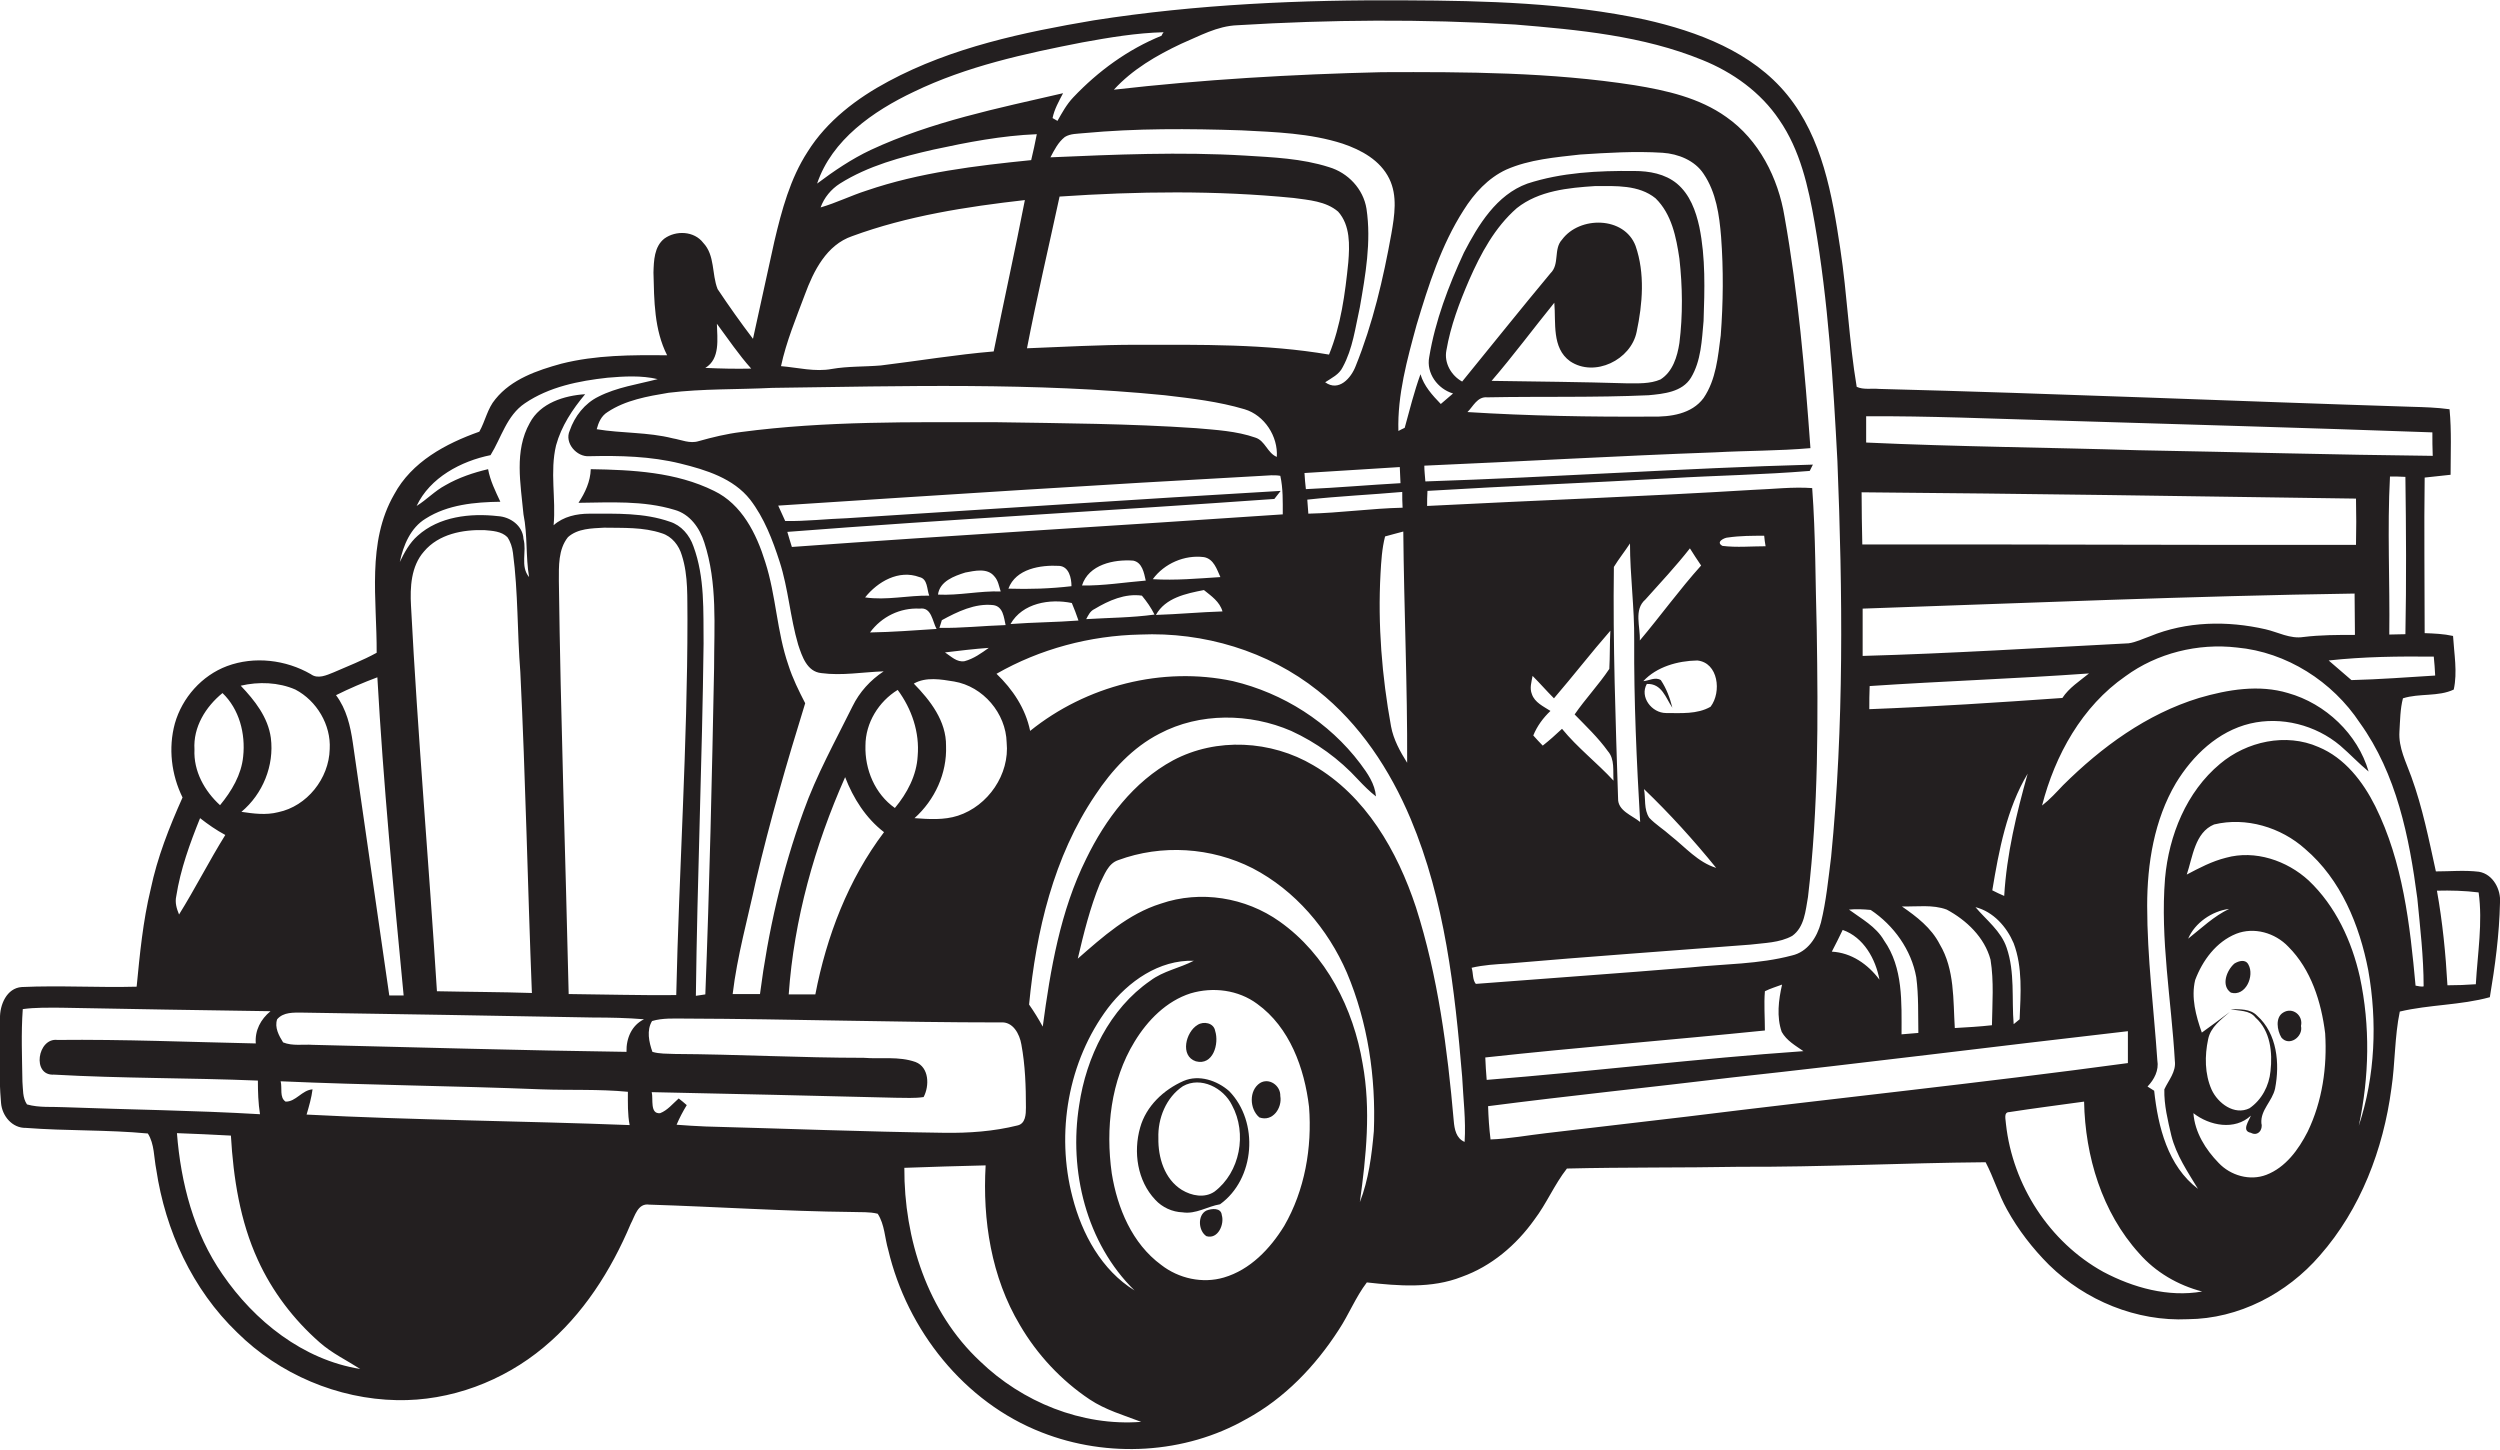 <?xml version="1.0" encoding="utf-8"?>
<!-- Generator: Adobe Illustrator 19.2.0, SVG Export Plug-In . SVG Version: 6.00 Build 0)  -->
<svg version="1.1" id="Layer_1" xmlns="http://www.w3.org/2000/svg" xmlns:xlink="http://www.w3.org/1999/xlink" x="0px" y="0px"
	 viewBox="0 0 713.5 413.7" enable-background="new 0 0 713.5 413.7" xml:space="preserve">
<g>
	<path fill="#231F20" d="M707.5,248.8c-4.1-0.5-8.2-0.1-12.3-0.1c-2-9.1-3.8-18.2-7-27c-1.5-4.2-3.7-8.3-3.4-12.9
		c0.2-3.2,0.2-6.4,1-9.5c4.7-1.5,10.1-0.4,14.5-2.5c1.1-5,0.1-10.2-0.2-15.3c-2.7-0.6-5.4-0.7-8.1-0.8c0-14.8-0.2-29.6,0-44.4
		c2.5-0.3,4.9-0.5,7.4-0.8c0-6.2,0.3-12.5-0.3-18.7c-3.6-0.5-7.2-0.6-10.8-0.7c-50.7-1.6-101.3-3.8-152-5.1
		c-2.1-0.2-4.5,0.3-6.4-0.6c-2.2-13.1-2.7-26.4-4.7-39.5c-2.3-15.3-5.1-31.5-15.1-43.8c-10-12.3-25.6-18.1-40.6-21.5
		c-22.4-4.8-45.4-5.4-68.3-5.5c-29.7-0.2-59.6,1.1-89,5.7c-20.1,3.4-40.5,7.7-58.6,17.4c-9,4.8-17.6,11.3-23.1,20.1
		c-5,7.7-7.4,16.7-9.5,25.6c-2,9.3-4.1,18.5-6.1,27.8c-3.5-4.6-6.9-9.4-10.1-14.2c-1.7-4.3-0.7-9.6-4.1-13.2
		c-2.6-3.4-7.8-3.6-11.1-1.2c-2.9,2.3-3,6.3-3.1,9.7c0.2,8,0.2,16.3,3.9,23.6c-10.1-0.1-20.3-0.1-30.2,2.4
		c-6.9,1.9-14.2,4.4-18.8,10.1c-2.3,2.7-2.9,6.3-4.6,9.3c-9.6,3.4-19.3,8.6-24.3,17.9c-7.9,13.7-4.9,30.1-5,45.2
		c-4,2.2-8.2,3.8-12.3,5.6c-2,0.8-4.5,2-6.5,0.5c-7.1-4.1-16.1-5.2-23.9-2.3c-7.2,2.7-12.8,9-14.9,16.4c-1.9,7-1,14.6,2.2,21.1
		c-3.8,8.5-7.2,17.1-9.1,26.2c-2.2,9.1-3.1,18.5-4,27.8c-10.9,0.3-21.8-0.4-32.8,0.1c-4.3,0.3-6.3,5.1-6.2,9
		c-0.1,8-0.4,16.1,0.3,24.1c0.3,3.7,3.2,7.2,7.1,7.1c11.6,0.9,23.3,0.5,34.8,1.6c1.9,3,1.7,6.8,2.4,10.3
		c2.6,17.4,10.3,34.2,23.1,46.5c12,11.9,28.7,19,45.6,19.3c15.2,0.3,30.3-5.4,41.9-15.1c11.2-9.3,19.2-21.9,24.8-35.2
		c1.2-2.2,2-6,5.3-5.5c19.3,0.6,38.6,1.9,58,2.1c2.4,0.1,4.8-0.1,7.2,0.5c2,3.1,2,6.9,3,10.3c5.4,22.9,21.7,43.5,43.8,52.1
		c18.8,7.4,40.9,6.2,58.4-3.8c10.9-5.9,19.7-15.1,26.4-25.5c2.9-4.4,4.8-9.3,8-13.5c9,1,18.5,1.8,27.1-1.6c8.4-3,15.5-9,20.7-16.3
		c3.5-4.6,5.7-10,9.3-14.6c16.4-0.4,32.8-0.2,49.2-0.5c23.4,0.1,46.8-1.1,70.3-1.3c2.3,4.4,3.7,9.2,6.1,13.5
		c3.2,5.8,7.3,11.1,12,15.8c10.4,10.2,25,16.2,39.6,15.5c14.5-0.1,28.3-7.3,37.7-18.2c11.6-13.2,18.1-30.3,20.4-47.6
		c1.1-7.3,0.9-14.8,2.4-22c8.4-2,17.4-1.8,25.7-4.1c1.5-8.9,2.7-17.9,2.9-27C713.8,254,711.6,249.5,707.5,248.8z M694.6,187.4
		c0.2,1.8,0.3,3.6,0.4,5.4c-8,0.5-16,1.1-23.9,1.3c-2.2-1.9-4.3-3.7-6.5-5.6C674.6,187.4,684.6,187.3,694.6,187.4z M563.8,258.9
		c5.1,1.3,8.9,5.6,10.9,10.3c2.6,6.9,2,14.5,1.7,21.7c-0.4,0.3-1.3,1.1-1.7,1.4c-0.6-7.3,0.4-14.8-2-21.8
		C571.1,265.7,566.9,262.6,563.8,258.9z M568.5,292.6c-3.5,0.4-7.1,0.6-10.6,0.8c-0.5-8,0-16.7-4.3-23.9c-2.4-4.7-6.6-7.9-10.8-10.8
		c4.3,0.1,8.8-0.6,12.8,0.9c5.6,3,10.8,7.9,12.5,14.3C569.1,280.1,568.6,286.4,568.5,292.6z M572,255.7c-1.1-0.5-2.3-1-3.4-1.6
		c1.9-11.4,4.1-23.3,10.1-33.3C575.5,232.2,572.7,243.8,572,255.7z M533.5,202.4c0-2.2,0-4.4,0.1-6.6c20.8-1.4,41.7-2.1,62.6-3.6
		c-2.7,2.2-5.7,4.1-7.6,7C570.2,200.5,551.8,201.7,533.5,202.4z M531.6,187.2c0-4.5,0-9,0-13.5c46.8-1.6,93.6-3.6,140.4-4.3
		c0,3.9,0.1,7.9,0.1,11.8c-4.9,0-9.8,0-14.7,0.6c-3.8,0.6-7.3-1.4-10.8-2.2c-10.9-2.5-22.6-2.3-33,2c-2,0.7-4,1.7-6.1,2
		C582.1,184.9,556.9,186.5,531.6,187.2z M682.1,136c1.5,0,2.9,0,4.4,0.1c0.2,14.9,0.3,29.9,0,44.9c-1.5,0-3.1,0.1-4.6,0.1
		C682.1,166.1,681.3,151,682.1,136z M532.6,118.8c17.9-0.1,35.9,0.7,53.8,1.2c35.9,1.1,71.9,2.1,107.8,3.4c0,2.2,0,4.5,0.1,6.7
		c-28-0.3-56-1.1-83.9-1.6c-26-0.8-51.9-1-77.8-2.2C532.6,123.8,532.6,121.3,532.6,118.8z M531.3,140.5c47,0.4,94.1,1.1,141.1,1.8
		c0.1,4.4,0.1,8.8,0,13.2c-47,0.1-94-0.2-140.9-0.1C531.4,150.5,531.3,145.5,531.3,140.5z M533.9,259.7c6.6,4.4,11.6,11.4,13,19.2
		c0.7,5.3,0.5,10.6,0.6,15.9c-1.6,0.1-3.2,0.3-4.8,0.4c0-9.1,0.5-19-5-26.8c-2.3-4-6.5-6.2-10-8.8
		C529.7,259.4,531.8,259.5,533.9,259.7z M536.4,279.6c-3.3-4.4-8-7.7-13.6-8c1.1-2.1,2.1-4.1,3.1-6.2
		C531.9,267.5,535.3,273.7,536.4,279.6z M260.8,26.2c15.1-7.3,31.7-10.9,48.1-14.1c7.7-1.4,15.4-2.7,23.2-2.9
		c-0.2,0.2-0.5,0.7-0.6,1c-9.6,3.9-18.1,10.1-25.2,17.6c-1.9,2-3.2,4.4-4.5,6.7c-0.3-0.2-1-0.6-1.4-0.8c0.5-2.5,1.8-4.8,3-7.1
		c-18.6,4.3-37.5,8.1-54.9,16.2c-5.5,2.6-10.5,6-15.3,9.6C237.4,39.9,249.2,31.7,260.8,26.2z M466.8,70.2c-3.2-8.5-16-8.6-21-1.8
		c-2.5,2.7-0.6,7-3.3,9.6c-8.5,10.2-16.8,20.6-25.2,30.9c-3.1-1.7-5.2-5.3-4.5-8.9c1.2-7,3.7-13.6,6.5-20.1
		c3.3-7.5,7.3-15,13.6-20.5c6.3-5,14.7-5.8,22.4-6.3c5.8,0,12.4-0.4,17.2,3.5c4.6,4.5,5.9,11.1,6.8,17.2c0.9,8,1,16.1,0,24.1
		c-0.6,3.9-1.9,8.2-5.4,10.4c-3,1.3-6.4,1.1-9.7,1.1c-12.8-0.4-25.7-0.5-38.5-0.7c6.2-7.2,11.9-14.9,17.9-22.3
		c0.5,5.6-0.8,12.9,4.5,16.7c7,4.7,17.4-0.4,19-8.4C468.8,86.7,469.5,78,466.8,70.2z M424.5,113.4c15.3-0.3,30.6,0.1,46-0.6
		c4.3-0.4,9.6-0.9,12.1-5c2.9-4.8,3.1-10.7,3.6-16.2c0.3-8.9,0.6-18-1.2-26.8c-1-4.6-2.7-9.3-6.4-12.4c-3.4-2.8-7.9-3.6-12.2-3.6
		c-10.3-0.1-20.7,0.4-30.5,3.6c-8.8,3.2-14,11.8-18.1,19.7c-4.4,9.5-8.2,19.5-9.9,29.8c-0.9,4.6,2.4,9.1,6.8,10.4
		c-1.2,1-2.3,2-3.5,3c-2.4-2.5-4.8-5.1-5.8-8.5c-1.8,5-3.1,10.2-4.5,15.3c-0.5,0.2-1.4,0.7-1.8,0.9c-0.3-10.3,2.5-20.4,5.2-30.3
		c3.4-11.3,7-22.7,13.4-32.7c3-4.8,7-9.2,12.2-11.6c6.6-2.9,14-3.5,21.1-4.3c7.8-0.5,15.6-1,23.5-0.5c4.5,0.3,9.2,2.2,11.7,6
		c3.6,5.3,4.5,11.8,5,18c0.7,9.4,0.6,18.8-0.1,28.1c-0.8,6.1-1.3,12.6-4.9,17.9c-3.4,4.6-9.5,5.4-14.8,5.3
		c-17.5,0.1-35.1-0.2-52.6-1.3C420.4,116.1,421.6,113.1,424.5,113.4z M394,163.7c0.2-3.5,0.4-7.1,1.3-10.6c1.7-0.5,3.4-0.9,5.2-1.4
		c0.2,22,1.2,44,1.1,66c-2-3.2-3.9-6.6-4.6-10.4C394.4,193,393.2,178.3,394,163.7z M373.4,146.6c-0.1-1-0.2-3-0.3-4
		c9-1,18.1-1.4,27.1-2.2c0,1.5,0,3,0.1,4.5C391.3,145.1,382.4,146.4,373.4,146.6z M399.5,133.3c0.1,1.5,0.1,3.1,0.2,4.6
		c-9,0.5-18,1.3-27,1.7c-0.2-1.5-0.3-3.1-0.4-4.6C381.4,134.4,390.5,133.9,399.5,133.3z M312.4,173.8c4-2.4,8.7-4.5,13.5-3.8
		c1.4,1.7,2.6,3.4,3.6,5.4c-6.5,0.9-13,0.9-19.5,1.3C310.6,175.6,311.1,174.4,312.4,173.8z M308.8,167.1c1.9-6,9.1-7.5,14.6-7.1
		c2.6,0.5,3.1,3.5,3.6,5.7C320.9,166.2,314.9,167.2,308.8,167.1z M329,165.3c3.3-4.5,9.1-7,14.6-6.3c2.8,0.5,3.7,3.5,4.7,5.7
		C341.9,165.1,335.5,165.7,329,165.3z M343.6,168.4c2.1,1.7,4.5,3.3,5.3,6.1c-6.4,0.2-12.7,0.8-19,1
		C332.6,170.6,338.5,169.4,343.6,168.4z M226,156.1c-0.4-1.4-0.9-2.8-1.3-4.3c46.3-3.6,92.7-6.1,139-9.4c0.5-0.6,1.4-1.8,1.8-2.3
		c-41.3,2.4-82.5,5.2-123.8,7.8c-5.9,0.2-11.7,0.9-17.6,0.8c-0.7-1.5-1.3-2.9-2-4.4c46-3,92.1-6,138.1-8.5c1.7-0.1,3.5-0.3,5.2,0
		c0.8,3.6,0.7,7.3,0.7,11C319.5,150,272.8,152.7,226,156.1z M305.9,172.1c0.7,1.6,1.3,3.3,1.9,5c-6.5,0.5-12.9,0.5-19.4,1
		C291.8,172.1,299.6,170.8,305.9,172.1z M287.8,168c2.1-5.7,9.2-6.8,14.5-6.5c2.8,0.2,3.5,3.5,3.5,5.8
		C299.8,168,293.8,168.2,287.8,168z M247,212.8c0-6.5,3.8-12.6,9.2-15.9c4,5.4,6.3,12.1,5.7,18.9c-0.3,5.5-3,10.6-6.5,14.8
		C249.7,226.6,246.8,219.6,247,212.8z M252.3,237.5c-10.2,13.5-16.4,29.7-19.6,46.3c-2.5,0-5.1,0-7.6,0c1.5-21.4,7.4-42.4,16.1-62
		C243.5,227.8,247.1,233.5,252.3,237.5z M262.5,173.7c3.4-0.5,3.6,3.7,4.8,5.8c-6.3,0.4-12.6,0.9-19,1
		C251.6,176,256.9,173.4,262.5,173.7z M246.9,170.5c3.6-4.5,9.6-8,15.5-5.8c2.4,0.5,2.1,3.5,2.8,5.3
		C259.1,169.9,253,171.4,246.9,170.5z M270,212.9c0.1-7.1-4.5-13-9.2-17.8c3.5-2,7.8-1.2,11.5-0.6c8.3,1.4,14.8,9.1,15,17.4
		c0.9,9.1-5.3,18.1-13.9,20.9c-4,1.3-8.3,1-12.4,0.7C266.8,228.3,270.3,220.7,270,212.9z M275.3,188.7c-2.2,0.4-3.9-1.4-5.6-2.5
		c4.2-0.5,8.3-1,12.5-1.3C280.1,186.4,277.9,188,275.3,188.7z M268.1,179.2c0.2-0.5,0.5-1.6,0.7-2.2c4.4-2.4,9.5-4.9,14.7-4.3
		c2.8,0.4,3,3.5,3.5,5.7C280.6,178.6,274.4,179.3,268.1,179.2z M267.7,169.7c0.5-3.8,4.6-5.3,7.8-6.3c2.7-0.5,6.3-1.4,8.3,1.1
		c1.1,1.2,1.3,2.8,1.8,4.3C279.6,168.6,273.7,170,267.7,169.7z M324.3,98.4c-10.4,0-20.8,0.6-31.2,1c2.8-14.5,6.2-28.9,9.3-43.3
		c22.2-1.5,44.6-1.8,66.8,0.4c4.3,0.6,9.2,0.9,12.7,3.9c3.5,3.9,3.3,9.6,2.9,14.5c-0.9,8.9-2.1,18-5.5,26.3
		C361.2,98.1,342.7,98.4,324.3,98.4z M247.3,54.4c-4.4,1.4-8.6,3.5-13.1,4.8c1-2.8,3-5.2,5.5-6.8c8.1-5.1,17.5-7.6,26.7-9.7
		c9.7-2.1,19.5-4,29.5-4.4c-0.5,2.5-1,5-1.6,7.4C278.5,47.3,262.5,49.2,247.3,54.4z M397.1,66.7c-2.3,12.8-5.3,25.7-10.2,37.8
		c-1.3,3.4-4.8,7.4-8.7,4.6c1.8-1.2,4-2.2,5-4.3c2.9-5.3,3.6-11.3,4.9-17.1c1.6-9.2,3.3-18.7,1.9-28.1c-0.9-5.7-5.3-10.3-10.7-11.9
		c-7.8-2.5-16-2.8-24-3.3c-18.5-1.1-37-0.3-55.5,0.5c1.1-2.1,2.2-4.3,4.1-5.8c1.6-1,3.6-0.9,5.4-1.1c15-1.4,30-1.3,45-0.8
		c9.7,0.5,19.6,0.8,28.9,3.8c5.3,1.8,10.7,4.7,13.3,10C398.9,55.9,398,61.5,397.1,66.7z M229.7,84.1c2.5-6.8,6.2-14.2,13.5-16.7
		c15.8-5.8,32.6-8.4,49.3-10.3c-2.8,14.4-6,28.8-8.9,43.2c-10.8,0.9-21.5,2.7-32.2,4c-4.7,0.4-9.4,0.2-14,1
		c-4.8,0.9-9.7-0.4-14.5-0.8C224.4,97.5,227.2,90.8,229.7,84.1z M204.6,92.4c3.2,4.3,6.2,8.8,9.8,12.8c-4.4,0.1-8.7,0-13.1-0.2
		C205.6,102.4,204.7,96.7,204.6,92.4z M190.8,112.1c9.8-1.2,19.7-0.9,29.6-1.4c37.3-0.5,74.8-1.6,112,2.1c7.7,0.9,15.4,1.8,22.8,4
		c5.7,1.7,9.6,7.8,9.2,13.6c-2.7-1.1-3.3-4.6-6.1-5.5c-5.4-1.9-11.3-2.2-16.9-2.7c-19-1.3-38-1.4-57-1.7c-24.3,0-48.7-0.4-72.9,2.8
		c-4.1,0.5-8.2,1.5-12.1,2.6c-2.5,0.8-5-0.4-7.4-0.8c-7.1-1.8-14.5-1.4-21.7-2.6c0.5-1.9,1.3-3.8,3.1-4.9
		C178.5,114.2,184.8,113.1,190.8,112.1z M121.5,148c6.3-4,14-4.7,21.3-4.8c-1.4-3-2.9-6-3.5-9.3c-4.2,1-8.4,2.4-12.2,4.6
		c-3,1.6-5.3,4.1-8.2,5.9c3.8-8.1,12.7-12.8,21.1-14.5c3.1-5,4.6-11.3,9.8-14.8c6.9-4.7,15.4-6.4,23.6-7.3c4.7-0.4,9.6-0.7,14.3,0.4
		c-5.7,1.5-11.6,2.3-16.9,5c-3.9,1.9-6.8,5.6-8.2,9.7c-1.6,3.5,2,7.6,5.6,7.3c8.7-0.2,17.5,0,26,2.1c7.3,1.8,15.1,4.2,19.9,10.3
		c4,5.2,6.4,11.5,8.4,17.7c2.5,7.7,3,15.9,5.3,23.7c1.1,3.3,2.5,7.7,6.6,8.1c5.9,0.8,11.9-0.3,17.8-0.5c-3.8,2.5-6.9,5.9-8.9,10
		c-4.9,9.9-10.3,19.6-14,30c-6.1,16.8-10.1,34.3-12.4,52.1c-2.6,0-5.2,0-7.8,0c1.3-10.9,4.3-21.5,6.6-32.2c4-17.1,8.9-34,14.1-50.8
		c-1.8-3.5-3.6-7.1-4.8-10.9c-3.3-9.5-3.5-19.8-6.6-29.4c-2.5-8.1-6.7-16.5-14.6-20.3c-10.9-5.4-23.3-6-35.2-6.2
		c-0.1,3.5-1.6,6.7-3.5,9.6c9.1-0.1,18.5-0.7,27.4,2c4.4,1.2,7.2,5.2,8.5,9.3c3.8,11.6,2.8,23.9,2.8,35.9c-0.6,31-1.3,62.1-2.5,93.1
		c-0.7,0.1-2,0.3-2.7,0.4c0.4-33.5,1.8-67,2.2-100.5c-0.1-9.3,0.4-18.9-2.9-27.8c-1.1-3.2-3.5-6-6.7-7c-7.4-2.6-15.3-2.3-23-2.3
		c-3.6,0-7.4,0.8-10.2,3.3c0.7-7.6-1.1-15.3,0.7-22.8c1.5-5.5,4.7-10.3,8.3-14.6c-6,0.4-12.8,2.5-15.8,8.2c-4.5,8-2.6,17.4-1.8,26.1
		c1.2,5.9,0.6,12,1.6,17.9c-2.6-3.1-0.6-7.3-1.6-10.9c-0.2-3.8-3.8-6.3-7.3-6.5c-7.9-0.9-16.8,0.1-22.9,5.6c-2.3,2-3.8,4.8-5.1,7.5
		C115.1,155.6,117.2,150.6,121.5,148z M151.8,283.4c-9-0.3-18.1-0.3-27.1-0.5c-2.3-36.7-5.5-73.3-7.4-110c-0.3-5.3,0-11.3,3.7-15.5
		c4.2-5,11.1-6.3,17.3-6.1c2.2,0.2,4.8,0.3,6.5,2c0.9,1.3,1.4,2.9,1.6,4.5c1.5,11.3,1.2,22.7,2.1,34
		C150,222.3,150.6,252.9,151.8,283.4z M107.7,193.3c1.7,30.3,4.6,60.5,7.5,90.8c-1,0-3.1,0-4.1,0c-3.5-24-6.9-48-10.4-72.1
		c-0.7-4.8-1.8-9.6-4.8-13.6C99.7,196.5,103.7,194.8,107.7,193.3z M84.3,196.8c6.1,3.2,10.2,10.1,9.8,17c-0.2,8.4-6.5,16.3-14.7,18
		c-3.5,0.9-7.1,0.4-10.5-0.1c6.1-5.1,9.4-13.2,8.4-21.1c-0.8-5.9-4.6-10.7-8.6-14.9C73.8,194.5,79.5,194.7,84.3,196.8z M63.5,197.8
		c4.8,4.6,6.6,11.6,5.9,18.1c-0.5,5.2-3.3,9.9-6.6,13.9c-4.4-4-7.6-9.7-7.3-15.9C55.1,207.5,58.7,201.7,63.5,197.8z M50.3,255.8
		c1.2-7.7,3.9-15.1,6.8-22.3c2.3,1.8,4.6,3.4,7.2,4.8c-4.6,7.4-8.6,15.3-13.2,22.7C50.4,259.3,49.9,257.6,50.3,255.8z M18.5,316
		c-3.6-0.2-7.3,0.2-10.8-0.8c-1.3-1.9-1.1-4.3-1.3-6.5c-0.1-6.9-0.4-13.8,0.1-20.7c3.6-0.5,7.3-0.4,10.9-0.4
		c19.9,0.4,39.8,0.7,59.8,1c-2.8,2.3-4.5,5.5-4.2,9.2c-18.9-0.4-37.7-1.2-56.6-1c-5.7-0.7-7.4,10.3-1,9.9
		c19.4,1.1,38.8,0.9,58.2,1.7c0,3.2,0.1,6.4,0.6,9.6C55.6,316.9,37,316.7,18.5,316z M63.5,363.7c-8.2-11.8-11.9-26.1-13-40.3
		c5.1,0.2,10.2,0.4,15.4,0.7c0.7,12.1,2.6,24.4,7.7,35.5c4.1,9,10.2,17,17.6,23.5c3.5,3.1,7.7,5.1,11.6,7.6
		C86.5,388.1,72.6,377,63.5,363.7z M87.5,318.1c0.7-2.4,1.4-4.8,1.7-7.2c-3,0.2-4.8,3.6-7.7,3.5c-1.8-1.2-0.9-3.9-1.4-5.8
		c24.8,1.1,49.6,1.3,74.4,2.3c8.2,0.3,16.5-0.1,24.7,0.7c0,3.2-0.1,6.4,0.5,9.5C148.9,319.9,118.1,319.7,87.5,318.1z M178.8,300.2
		c-29.8-0.4-59.7-1.3-89.5-2c-2.8-0.2-5.8,0.4-8.5-0.7c-1.2-1.9-2.5-4.3-1.7-6.6c1.8-2.1,4.7-1.9,7.2-1.9c27.7,0.4,55.3,0.9,83,1.4
		c4.8,0,9.7,0.1,14.5,0.5C180.3,292.6,178.7,296.3,178.8,300.2z M162.3,283.7c-0.9-39.3-2.3-78.6-2.8-117.9c0-4.2-0.2-9,2.6-12.5
		c2.8-2.5,6.8-2.5,10.3-2.7c5.5,0.1,11.2-0.2,16.5,1.6c2.9,0.9,4.9,3.5,5.7,6.3c1.9,5.9,1.5,12.2,1.6,18.3
		c0,35.8-2.4,71.5-3.2,107.2C182.8,284.1,172.5,283.8,162.3,283.7z M201.4,321.5c-2.8-0.1-5.6-0.3-8.3-0.5c0.8-1.9,1.8-3.8,2.9-5.6
		c-0.8-0.7-1.5-1.3-2.3-1.9c-1.7,1.5-3.2,3.4-5.3,4.2c-3,0.3-1.9-4.1-2.4-6c23.2,0.5,46.4,1,69.6,1.6c2.7,0,5.4,0.2,8-0.2
		c1.7-3.2,1.6-8.5-2.3-10c-4.8-1.7-9.9-0.8-14.8-1.2c-18,0-36-1-54-1.1c-2.1-0.1-4.3,0-6.3-0.6c-1-2.8-1.7-6.2-0.1-8.8
		c3-0.9,6.3-0.7,9.4-0.7c30,0.1,60,1.1,90.1,1.1c3.5-0.3,5.4,3.3,5.9,6.3c1.1,5.9,1.3,12,1.3,18c0,1.9-0.1,4.6-2.4,5.1
		c-6.8,1.7-13.9,2.2-20.9,2.1C246.7,323,224,322.1,201.4,321.5z M279.7,388.5c-15-14-21.7-35-21.6-55.2c7.7-0.3,15.4-0.5,23.2-0.7
		c-0.9,15.6,1.6,31.9,9.8,45.6c4.9,8.4,11.8,15.8,19.9,21.2c4.5,3,9.7,4.5,14.7,6.4C308.7,407.1,291.7,400.1,279.7,388.5z
		 M323.8,368.3c-9.4-5.8-15-16.1-17.7-26.6c-4.8-18.3-1.3-38.8,10.1-54c5.8-7.6,14.6-13.8,24.5-13.5c-4,2.1-8.7,2.9-12.4,5.7
		c-11.6,8-18.3,21.8-20.3,35.5C305,334.1,310,354.8,323.8,368.3z M366.5,349.9c-4,6.5-9.7,12.5-17.2,14.7
		c-6.1,1.8-12.9,0.3-17.9-3.6c-8.3-6.1-12.5-16.2-14.1-26.1c-1.8-12.8-0.3-26.5,6.5-37.6c3.7-6.1,9.1-11.6,16-13.8
		c6.4-1.9,13.6-1,19,3c9.3,6.7,13.5,18.4,14.8,29.4C374.5,327.5,372.4,339.7,366.5,349.9z M392.1,322.8c-0.6,6.9-1.5,13.9-4,20.3
		c1.8-13.1,3.2-26.4,0.8-39.5c-2.6-15.7-10.4-31.2-23.7-40.6c-9.7-6.9-22.6-9-33.9-5.1c-9.3,2.9-16.6,9.5-23.7,15.7
		c1.7-7.3,3.5-14.5,6.3-21.4c1.3-2.5,2.3-5.7,5.2-6.7c12.4-4.6,26.6-3.7,38.4,2.3c12.1,6.3,21.5,17.3,26.9,29.8
		C390.4,291.8,392.7,307.5,392.1,322.8z M418,325.9c-2.4-1-2.9-3.6-3.1-6c-1.8-20.6-4.5-41.3-10.8-61c-5.3-16-14.3-31.8-29.3-40.5
		c-12-7.1-27.6-8-40-1.4c-11.3,6.1-19.3,16.8-24.8,28.1c-7.4,14.9-10.2,31.5-12.4,47.9c-1.2-2.2-2.5-4.3-3.9-6.3
		c2-20.9,7-42.2,18.9-59.8c4.7-7.1,10.7-13.6,18.3-17.5c11.5-6.1,25.8-5.9,37.6-0.8c7.2,3.3,13.7,8,19.1,13.9
		c1.6,1.7,3.3,3.4,5.1,4.8c-0.3-3.6-2.4-6.6-4.5-9.4c-8.9-11.8-22-20.1-36.3-23.5c-20.2-4.3-41.9,1.3-57.9,14.2
		c-1.3-6.4-5-11.9-9.6-16.3c12.4-7.1,26.7-10.9,41-11.2c18.1-0.8,36.5,4.7,50.7,16c12,9.5,20.6,22.6,26.5,36.6
		c9.8,23.3,12.6,48.7,14.7,73.6C417.6,313.5,418.4,319.7,418,325.9z M420,276.2c3.4-0.8,6.9-1,10.3-1.2c23-2,46.1-3.6,69.2-5.4
		c4-0.5,8.4-0.5,12-2.5c3.5-2.5,3.8-7.2,4.5-11.1c3-25.3,2.9-50.8,2.5-76.2c-0.4-13.5-0.3-27-1.3-40.5c-5.6-0.4-11.2,0.3-16.8,0.5
		c-31,1.9-62.1,3-93.1,4.6c0-1.4,0-2.8,0.1-4.3c23-1.4,46.1-2.3,69.1-3.6c13.3-0.8,26.7-1,40-2.1l0.9-1.8
		c-36.9,1-73.7,3.6-110.6,4.8c-0.1-1.5-0.3-3-0.3-4.5c27.7-1.2,55.3-2.8,83-3.8c9-0.5,18.1-0.4,27.2-1.2
		c-1.6-22.1-3.5-44.2-7.4-66.1c-1.8-11-7.3-21.9-16.6-28.4c-7.7-5.5-17.1-7.6-26.3-9.1c-23.8-3.7-47.9-3.8-72-3.7
		c-25.6,0.6-51.1,2.1-76.5,5c5.3-5.8,12.2-9.8,19.2-13.1c5.2-2.2,10.3-5.1,16.1-5.3c26.3-1.6,52.8-1.8,79.2-0.2
		c18.1,1.5,36.5,3.2,53.4,10.1c8.7,3.5,16.7,9.2,22,17.1c6,8.7,8.3,19.1,10.1,29.4c3.9,22.5,5.3,45.3,6.5,68
		c1.5,37.7,1.9,75.5-1.8,113c-0.8,6.3-1.4,12.6-2.9,18.7c-1.1,4.2-3.8,8.4-8.3,9.4c-9.4,2.5-19.3,2.4-28.9,3.4
		c-20.4,1.7-40.8,3.1-61.3,4.7C420.2,279.6,420.5,277.7,420,276.2z M458.9,214.4c2,2.3,1.4,5.6,1.6,8.4c-4.7-5.1-10.3-9.4-14.7-14.8
		c-1.8,1.7-3.6,3.3-5.5,4.8c-0.9-0.9-1.8-1.9-2.7-2.9c1.1-2.7,2.8-5,4.9-7c-2-1.3-4.5-2.4-5.3-4.8c-0.7-1.7-0.1-3.5,0.2-5.2
		c2.1,2.1,4,4.3,6.1,6.4c5.5-6.4,10.6-13,16.1-19.3c-0.2,3.6-0.1,7.3-0.3,10.9c-3,4.5-6.8,8.5-9.9,13
		C452.6,207.2,456.1,210.5,458.9,214.4z M488.2,201.7c-3.8,2.2-8.5,1.8-12.7,1.8c-4.1,0-7.6-4.6-5.5-8.3c4.3-0.2,5.4,4,7.3,6.8
		c-0.7-2.8-1.7-5.5-3.3-7.9c-1.6-1-3.4,0.2-5,0.3c3.8-4.1,9.8-5.8,15.4-5.9C490.4,189.1,491.4,197.5,488.2,201.7z M489.8,247.7
		c-5.2-1.6-8.8-5.9-13-9.2c-2-1.8-4.3-3.2-6.1-5.1c-1.6-2.4-1-5.5-1.5-8.2C476.5,232.2,483.4,239.8,489.8,247.7z M468,182.8
		c0.2-3.9-1.8-8.8,1.6-11.7c4.3-4.8,8.7-9.5,12.7-14.6c1,1.6,2.1,3.3,3.2,4.9C479.3,168.3,473.9,175.8,468,182.8z M468.1,234.6
		c-2.3-1.9-6.4-3.2-6.3-6.7c-0.7-22-1.5-44.1-1.2-66.1c1.4-2.3,3.1-4.4,4.6-6.7c0,9.2,1.3,18.4,1.2,27.6
		C466.3,200.1,467.1,217.4,468.1,234.6z M493.2,153.4c3.4-0.5,6.9-0.5,10.3-0.5c0.1,1,0.2,2,0.4,3c-4.1,0-8.2,0.4-12.3-0.1
		C489.5,154.7,492.2,153.4,493.2,153.4z M423.9,301.8c26.6-2.9,53.2-5,79.8-7.7c0-3.7-0.3-7.5,0-11.2c1.6-0.8,3.3-1.3,4.9-1.9
		c-1,4.4-1.6,9.2-0.1,13.5c1.4,2.5,3.9,3.9,6.2,5.5c-30.2,2.1-60.2,5.8-90.4,8.2C424.1,306.1,424,303.9,423.9,301.8z M481.3,318.7
		c-13.3,1.6-26.7,3.1-40,4.7c-5.3,0.6-10.5,1.6-15.9,1.8c-0.4-3.2-0.6-6.3-0.7-9.5c23.2-3,46.5-5.4,69.7-8.2
		c37.7-4.1,75.3-8.9,112.9-13.2c0,3,0,6.1,0,9.1C565.3,309.1,523.2,313.5,481.3,318.7z M600.3,363c-15.4-8.5-25.9-24.8-27.8-42.2
		c0-1-0.8-3.4,0.9-3.4c7.1-1.1,14.2-2,21.4-3c0.3,15.6,5.1,31.6,15.7,43.3c4.7,5.4,11.1,9.1,18,10.9
		C618.8,370.3,608.8,367.5,600.3,363z M658.6,323c-2.6,5.1-6.3,10.2-11.8,12.3c-4.7,1.8-10.2,0.2-13.6-3.4
		c-3.7-3.8-6.8-8.7-7.2-14.2c4.6,3.6,11.8,5,16.4,0.7c-0.5,1.4-2.8,4.4,0,4.9c2,1.1,3.5-0.9,3-2.7c-0.3-3.8,3.1-6.3,3.9-9.9
		c1.4-7.2,0.6-15.7-5.1-20.8c-2-2.1-5-1.8-7.6-1.9c2.4,0.6,5.4,0.2,7.1,2.4c4.3,3.8,4.9,10,4.3,15.3c-0.4,4.2-2.5,8.2-6,10.6
		c-4.3,2.1-9-1.4-10.8-5.3c-2-4.5-2-9.7-1-14.4c0.7-3.5,3.7-5.6,6.2-7.8c-2.7,2-5.3,4-8,5.9c-1.7-4.8-3.1-10-1.9-15
		c2.1-5.6,6-10.9,11.7-13.2c5.1-2,11.1-0.3,14.9,3.7c6.5,6.5,9.4,15.8,10.5,24.7C664.2,304.5,662.8,314.3,658.6,323z M624.5,267.9
		c1.9-4.5,6.8-7.9,11.7-8.5C631.8,261.5,628.3,264.9,624.5,267.9z M673.2,321.3c3-14,3.3-28.5,0.3-42.5
		c-2.3-10.2-6.9-20.2-14.6-27.5c-6.2-5.7-15.3-8.8-23.6-6.5c-4,1-7.6,2.9-11.2,4.8c1.7-5,2.3-12,7.8-14.3c9.1-2.2,19.1,0.8,26,7
		c10.2,8.7,15.5,21.7,18,34.6C678.5,291.6,677.9,307.1,673.2,321.3z M689.4,281.3c-1.6-17.4-3.6-35.3-11.5-51.2
		c-3.5-7-8.7-13.8-16.2-16.9c-9.3-4.1-20.5-1.6-28.1,4.8c-9.6,8-14.6,20.4-15.7,32.7c-1.4,17.4,1.8,34.7,2.8,52.1
		c0.4,3.1-1.8,5.5-3,8.1c-0.1,4.5,1,8.9,2,13.2c1.4,5.6,4.7,10.4,7.6,15.2c-8.6-6.5-11.4-17.7-12.5-28c-0.5-0.3-1.4-0.9-1.9-1.2
		c1.9-2,3.3-4.6,2.8-7.5c-1-14.7-2.9-29.3-2.9-44.1c0-12,2-24.5,8.2-35c4.8-7.9,12-14.8,21.2-17c8.9-2.1,18.7,0.4,25.7,6.3
		c2.8,2.4,5.3,5.1,8.1,7.4c-3.1-10.7-12.3-19.4-23-22.4c-8.3-2.5-17.2-1-25.4,1.4c-15,4.6-27.8,14-38.8,24.9c-1.9,2-3.8,4.1-6,5.8
		c3.7-14.4,11.4-28.3,23.8-36.9c9-6.6,20.7-9.5,31.8-8.2c14.2,1.3,27.3,9.7,35.1,21.5c10.5,14.6,14.1,32.6,16.4,50.1
		c0.8,8.3,1.8,16.7,1.8,25.1C691.2,281.7,690,281.4,689.4,281.3z M706.6,280.9c-2.7,0.2-5.4,0.3-8.1,0.3c-0.5-9-1.4-18.1-3-27
		c3.9-0.1,7.9,0,11.9,0.5C708.6,263.3,707.1,272.1,706.6,280.9z"/>
	<path fill="#231F20" d="M637.7,275c-2.2,1.9-3.9,6.3-1,8.3c4.2,1.2,6.8-4.8,5-8C640.9,273.7,639,274.2,637.7,275z"/>
	<path fill="#231F20" d="M651.6,289c-2.3,1.4-1.7,5.1-0.5,7.1c2.2,2.7,6.3-0.2,5.6-3.3C657.4,289.8,654.3,287.3,651.6,289z"/>
	<path fill="#231F20" d="M341.3,302.9c4.9,1.3,6.7-5,5.5-8.7c-0.4-2.3-3.3-2.8-5-1.7C338.4,294.5,336.7,301.4,341.3,302.9z"/>
	<path fill="#231F20" d="M337.8,308.5c-5.7,2.5-10.7,7.2-12.4,13.3c-2,7-0.8,15.2,4.3,20.6c2,2.2,4.9,3.5,7.8,3.6
		c3.8,0.6,7.1-1.7,10.7-2.3c10-7.2,11.2-23.5,2.6-32.3C347.4,308.4,342.2,306.6,337.8,308.5z M346.6,340.1c-2.8,1.9-6.5,1.2-9.3-0.5
		c-5-3.1-6.8-9.3-6.7-14.8c-0.2-5.6,2.2-11.6,7-14.8c5.1-2.9,11.6,0.5,14,5.4C356,323.5,353.9,334.6,346.6,340.1z"/>
	<path fill="#231F20" d="M359.6,309.1c-3.2,2.1-3,7.4-0.2,9.8c3.8,1.4,6.6-2.7,6-6.1C365.5,309.8,362.2,307.5,359.6,309.1z"/>
	<path fill="#231F20" d="M344.3,345.5c-2.6,1.3-2.3,5.8,0,7.3c3.3,1,5.2-3.4,4.4-6C348.5,344.6,345.8,344.9,344.3,345.5z"/>
</g>
</svg>
